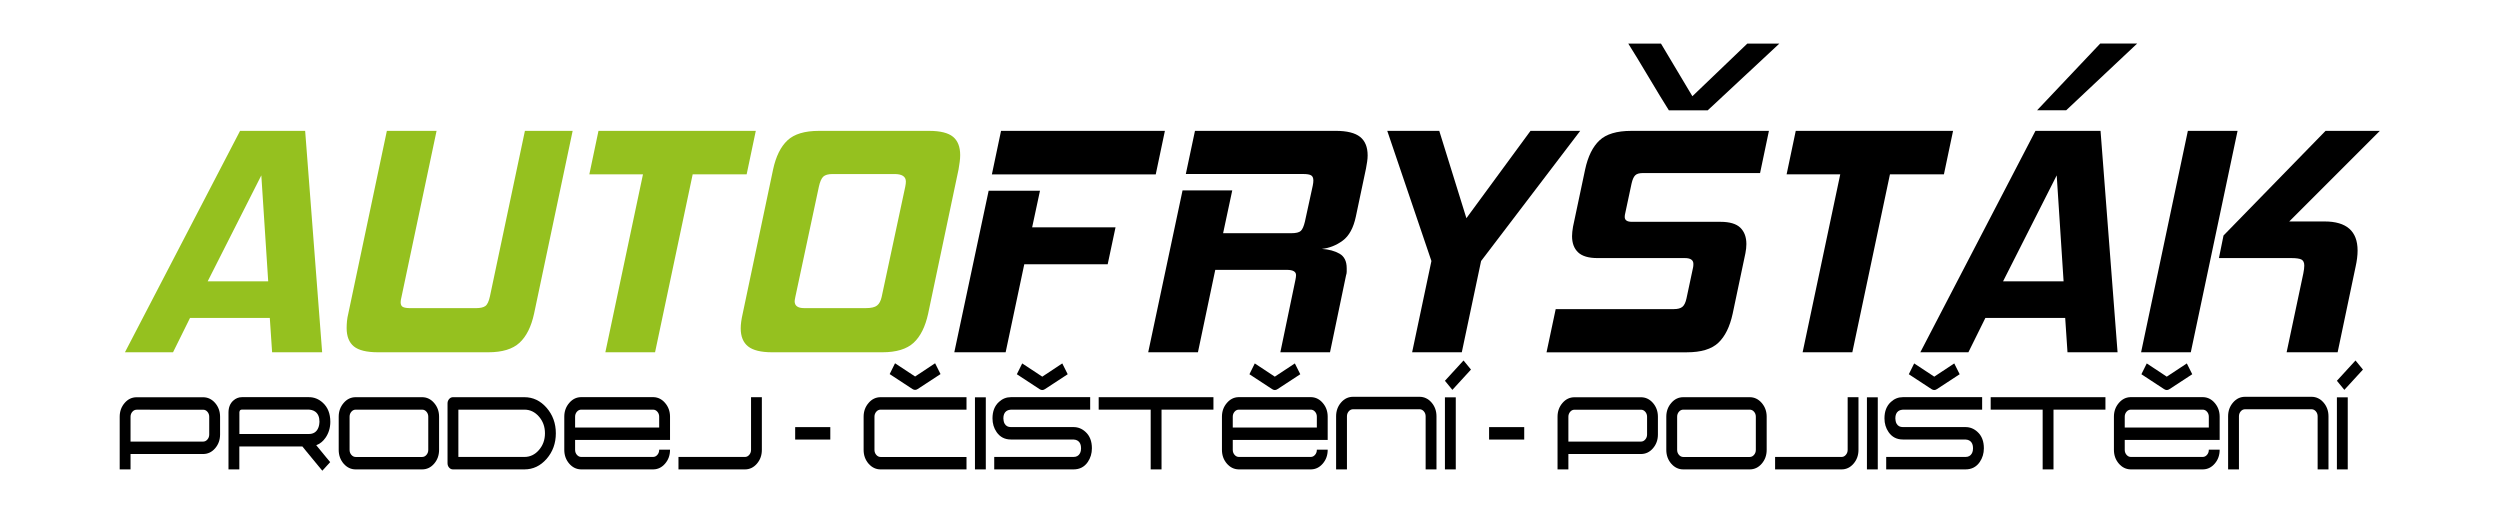 <?xml version="1.0" encoding="utf-8"?>
<!-- Generator: Adobe Illustrator 24.2.1, SVG Export Plug-In . SVG Version: 6.00 Build 0)  -->
<svg version="1.1" id="Vrstva_2" xmlns="http://www.w3.org/2000/svg" xmlns:xlink="http://www.w3.org/1999/xlink" x="0px" y="0px"
	 viewBox="0 0 825.42 169.04" style="enable-background:new 0 0 825.42 169.04;" xml:space="preserve">
<style type="text/css">
	.st0{fill:#95C11F;}
</style>
<g>
	<path class="st0" d="M89.84,116.31l-0.76-11.34H62.74l-5.61,11.34H41.25l38.01-73.1h21.49l5.61,73.1H89.84z M86.28,57.9
		L68.57,92.88h19.98L86.28,57.9z"/>
	<path class="st0" d="M124.82,116.31c-3.74,0-6.41-0.65-7.99-1.94c-1.58-1.3-2.38-3.31-2.38-6.05c0-0.72,0.04-1.47,0.11-2.27
		c0.07-0.79,0.22-1.62,0.43-2.48l12.74-60.36h16.41L132.6,97.85c-0.22,0.86-0.32,1.51-0.32,1.94c0,0.79,0.25,1.31,0.76,1.57
		c0.5,0.25,1.33,0.38,2.48,0.38h21.6c1.44,0,2.48-0.23,3.13-0.7c0.65-0.47,1.15-1.53,1.51-3.19l11.55-54.64h15.76l-12.74,60.36
		c-0.94,4.32-2.54,7.52-4.81,9.61c-2.27,2.09-5.71,3.13-10.31,3.13H124.82z"/>
	<path class="st0" d="M216.28,116.31h-16.41l12.42-58.74h-17.71l3.02-14.36h51.94l-3.02,14.36h-17.82L216.28,116.31z"/>
	<path class="st0" d="M254.93,116.31c-3.67,0-6.32-0.65-7.94-1.94c-1.62-1.3-2.43-3.27-2.43-5.94c0-1.37,0.22-2.99,0.65-4.86
		l10.04-47.62c0.93-4.32,2.52-7.52,4.75-9.61c2.23-2.09,5.69-3.13,10.37-3.13h36.39c3.67,0,6.3,0.65,7.88,1.94
		c1.58,1.3,2.38,3.31,2.38,6.05c0,0.72-0.05,1.48-0.16,2.27c-0.11,0.79-0.23,1.62-0.38,2.48l-10.04,47.62
		c-0.94,4.32-2.54,7.52-4.8,9.61c-2.27,2.09-5.71,3.13-10.31,3.13H254.93z M298.88,61.67c0.07-0.36,0.13-0.68,0.16-0.97
		c0.04-0.29,0.05-0.54,0.05-0.76c0-1.66-1.26-2.48-3.78-2.48h-20.41c-1.44,0-2.47,0.29-3.08,0.86c-0.61,0.58-1.1,1.69-1.46,3.35
		l-7.77,36.39c-0.15,0.72-0.22,1.19-0.22,1.4c0,1.51,1.04,2.27,3.13,2.27h20.41c1.73,0,2.95-0.29,3.67-0.86
		c0.72-0.58,1.22-1.51,1.51-2.81L298.88,61.67z"/>
	<path d="M338.18,87.26l-6.15,29.05h-16.95l11.34-53.34h16.95l-2.59,12.09h27.53l-2.59,12.2H338.18z M327.49,57.57l3.02-14.36h54.1
		l-3.02,14.36H327.49z"/>
	<path d="M422.73,116.31l4.97-23.86c0.07-0.36,0.12-0.66,0.16-0.92c0.04-0.25,0.05-0.49,0.05-0.7c0-1.15-1.01-1.73-3.02-1.73h-23.65
		l-5.72,27.21H379.1l11.34-53.45h16.41l-3.02,14.14h22.46c1.58,0,2.65-0.25,3.19-0.76c0.54-0.5,0.99-1.51,1.35-3.02l2.59-11.88
		c0.07-0.36,0.13-0.68,0.16-0.97c0.04-0.29,0.05-0.54,0.05-0.76c0-0.86-0.25-1.44-0.76-1.73c-0.5-0.29-1.37-0.43-2.59-0.43h-38.76
		l3.02-14.25h46.43c3.74,0,6.44,0.67,8.1,2c1.65,1.33,2.48,3.37,2.48,6.1c0,0.65-0.05,1.33-0.16,2.05
		c-0.11,0.72-0.23,1.48-0.38,2.27l-3.35,15.87c-0.79,3.74-2.23,6.39-4.32,7.94c-2.09,1.55-4.39,2.47-6.91,2.75
		c2.3,0.15,4.25,0.67,5.83,1.57c1.58,0.9,2.38,2.5,2.38,4.81c0,0.36,0,0.74,0,1.13c0,0.4-0.07,0.81-0.22,1.24l-5.29,25.37H422.73z"
		/>
	<path d="M466.24,116.31l6.37-30.13l-14.58-42.97h17.17l8.96,28.83l21.16-28.83h16.41l-32.72,42.97l-6.37,30.13H466.24z"/>
	<path d="M510.62,116.31l3.02-14.25h38.98c1.3,0,2.25-0.25,2.86-0.76c0.61-0.5,1.06-1.44,1.35-2.81l2.16-10.15
		c0.07-0.29,0.11-0.68,0.11-1.19c0-1.3-0.94-1.94-2.81-1.94h-28.83c-2.95,0-5.09-0.63-6.42-1.89c-1.33-1.26-2-3.04-2-5.34
		c0-0.86,0.11-1.91,0.32-3.13l4-18.9c0.93-4.32,2.52-7.52,4.75-9.61c2.23-2.09,5.72-3.13,10.47-3.13h45.46l-2.92,13.93h-38.76
		c-1.15,0-1.98,0.25-2.48,0.76c-0.5,0.5-0.9,1.4-1.19,2.7l-2.05,9.61c-0.07,0.29-0.13,0.54-0.16,0.76
		c-0.04,0.22-0.05,0.43-0.05,0.65c0,1.08,0.79,1.62,2.38,1.62h29.26c3.02,0,5.2,0.65,6.53,1.94c1.33,1.3,2,3.1,2,5.4
		c0,0.94-0.11,1.94-0.32,3.02l-4.21,19.98c-0.94,4.32-2.52,7.52-4.75,9.61c-2.23,2.09-5.69,3.13-10.37,3.13H510.62z M551,36.41
		c-0.79-1.22-1.78-2.82-2.97-4.8c-1.19-1.98-2.43-4.05-3.73-6.21c-1.3-2.16-2.54-4.23-3.73-6.21c-1.19-1.98-2.18-3.58-2.97-4.8h10.8
		l10.37,17.38l18.14-17.38h10.58l-23.65,22.03H551z"/>
	<path d="M611.58,116.31h-16.41l12.42-58.74h-17.71l3.02-14.36h51.94l-3.02,14.36h-17.82L611.58,116.31z"/>
	<path d="M682.62,116.31l-0.76-11.34h-26.35l-5.61,11.34h-15.87l38.01-73.1h21.49l5.62,73.1H682.62z M679.06,57.9l-17.71,34.98
		h19.98L679.06,57.9z M672.58,36.41l20.84-22.03h12.2l-23.43,22.03H672.58z"/>
	<path d="M706.92,116.31l15.44-73.1h16.41l-15.44,73.1H706.92z M754.97,116.31l5.51-26.02c0.22-1.08,0.32-1.94,0.32-2.59
		c0-1.01-0.31-1.67-0.92-2c-0.61-0.32-1.71-0.49-3.29-0.49h-23.97l1.51-7.45l33.69-34.55h17.92l-29.91,29.91h11.66
		c7.27,0,10.91,3.2,10.91,9.61c0,1.58-0.22,3.35-0.65,5.29l-5.94,28.29H754.97z"/>
</g>
<g>
	<path d="M39.52,137.6c0-1.78,0.55-3.3,1.64-4.56c1.09-1.26,2.41-1.88,3.97-1.88h21.92c1.55,0,2.87,0.63,3.97,1.88
		c1.09,1.26,1.64,2.78,1.64,4.56v5.86c0,1.78-0.55,3.3-1.64,4.56c-1.09,1.26-2.41,1.88-3.97,1.88H43.1v5.07h-3.58V137.6z
		 M43.1,145.8h23.95c0.56,0,1.04-0.23,1.43-0.69c0.4-0.46,0.6-1.01,0.6-1.65v-5.86c0-0.64-0.2-1.19-0.6-1.65
		c-0.4-0.46-0.88-0.68-1.43-0.68H45.13c-0.56,0-1.04,0.23-1.43,0.68c-0.4,0.46-0.6,1.01-0.6,1.65V145.8z"/>
	<path d="M79.02,147.4v7.58h-3.58v-18.75c0-1.68,0.52-3,1.55-3.94c0.84-0.77,1.81-1.16,2.89-1.16h22.1c1.73,0,3.26,0.61,4.6,1.84
		c1.65,1.5,2.48,3.6,2.48,6.29c0,1.98-0.53,3.75-1.6,5.29c-0.82,1.18-1.84,2-3.05,2.44l3.37,4.11l1.23,1.48l-2.59,2.83l-1.23-1.48
		l-4.28-5.2l-1.08-1.33H79.02z M101.98,143.29c1.37,0,2.35-0.56,2.94-1.67c0.21-0.39,0.36-0.83,0.45-1.33
		c0.04-0.2,0.06-0.39,0.07-0.58c0.02-0.16,0.04-0.31,0.04-0.45c0-1.57-0.48-2.7-1.45-3.38c-0.33-0.23-0.72-0.4-1.15-0.51
		c-0.17-0.04-0.34-0.07-0.5-0.09c-0.14-0.01-0.27-0.03-0.39-0.04h-22.1c-0.37,0-0.62,0.14-0.74,0.41c-0.05,0.1-0.08,0.21-0.09,0.32
		l-0.02,0.15v7.17H101.98z"/>
	<path d="M144.97,148.54c0,1.78-0.55,3.3-1.64,4.56s-2.41,1.88-3.97,1.88h-21.92c-1.55,0-2.87-0.63-3.97-1.88
		c-1.09-1.26-1.64-2.78-1.64-4.56v-10.96c0-1.77,0.55-3.28,1.64-4.54c1.09-1.27,2.41-1.9,3.97-1.9h21.92c1.55,0,2.87,0.63,3.97,1.9
		c1.09,1.26,1.64,2.77,1.64,4.54V148.54z M141.4,137.58c0-0.64-0.2-1.19-0.6-1.65c-0.4-0.46-0.88-0.68-1.43-0.68h-21.92
		c-0.56,0-1.04,0.23-1.43,0.68c-0.4,0.46-0.6,1.01-0.6,1.65v10.96c0,0.64,0.2,1.19,0.6,1.65c0.4,0.46,0.88,0.69,1.43,0.69h21.92
		c0.56,0,1.04-0.23,1.43-0.69c0.4-0.46,0.6-1.01,0.6-1.65V137.58z"/>
	<path d="M149.55,154.98c-0.5,0-0.92-0.2-1.27-0.6c-0.35-0.4-0.52-0.88-0.52-1.46v-19.73c0-0.56,0.17-1.03,0.52-1.43
		c0.35-0.41,0.77-0.62,1.27-0.62h23.59c2.85,0,5.3,1.17,7.34,3.51c2.02,2.33,3.04,5.13,3.04,8.41s-1.01,6.09-3.04,8.43
		c-2.04,2.33-4.48,3.49-7.34,3.49H149.55z M173.14,150.87c1.87,0,3.48-0.76,4.8-2.29c1.33-1.53,1.99-3.37,1.99-5.52
		c0-2.15-0.66-4-1.99-5.52c-1.33-1.53-2.93-2.29-4.8-2.29h-21.8v15.62H173.14z"/>
	<path d="M189.88,145.26v3.27c0,0.64,0.2,1.19,0.6,1.65c0.4,0.46,0.88,0.69,1.43,0.69h23.7c0.56,0,1.04-0.23,1.43-0.69
		c0.4-0.46,0.6-1.01,0.6-1.65v-0.06h3.58v0.06c0,1.78-0.55,3.3-1.64,4.56c-1.04,1.2-2.29,1.83-3.74,1.88h-24.15
		c-1.45-0.06-2.7-0.69-3.74-1.88c-1.09-1.26-1.64-2.78-1.64-4.56v-10.96c0-1.77,0.55-3.28,1.64-4.54c1.04-1.21,2.29-1.85,3.74-1.9
		h24.15c1.45,0.06,2.7,0.69,3.74,1.9c1.09,1.26,1.64,2.77,1.64,4.54v7.68H189.88z M191.91,135.25c-0.56,0-1.04,0.23-1.43,0.68
		c-0.4,0.46-0.6,1.01-0.6,1.65v3.57h27.76v-3.57c0-0.64-0.2-1.19-0.6-1.65c-0.4-0.46-0.88-0.68-1.43-0.68H191.91z"/>
	<path d="M251.54,131.16v17.38c0,1.78-0.55,3.3-1.64,4.56s-2.41,1.88-3.95,1.88h-21.94v-4.11h21.94c0.56,0,1.03-0.23,1.42-0.69
		c0.4-0.46,0.6-1.01,0.6-1.65v-17.38H251.54z"/>
	<path d="M262.54,145.13v-4.11h11.6v4.11H262.54z"/>
	<path d="M319.11,154.98h-28.36c-1.55,0-2.87-0.63-3.97-1.88c-1.09-1.26-1.64-2.78-1.64-4.56v-10.96c0-1.77,0.55-3.28,1.64-4.54
		c1.09-1.27,2.41-1.9,3.97-1.9h28.36v4.11h-28.36c-0.56,0-1.04,0.23-1.43,0.68c-0.4,0.46-0.6,1.01-0.6,1.65v10.96
		c0,0.64,0.2,1.19,0.6,1.65c0.4,0.46,0.88,0.69,1.43,0.69h28.36V154.98z M308.74,119.94l1.79,3.57l-7.52,4.92
		c-0.58,0.4-1.17,0.4-1.77,0l-7.5-4.92l1.77-3.57l6.63,4.37L308.74,119.94z"/>
	<path d="M321.9,131.18h3.58v23.8h-3.58V131.18z"/>
	<path d="M359.96,135.25H333.8c-0.25,0.01-0.48,0.05-0.71,0.11c-0.31,0.09-0.59,0.21-0.84,0.39c-0.65,0.49-0.97,1.28-0.97,2.38
		c0,0.29,0.03,0.56,0.09,0.81c0.06,0.37,0.17,0.69,0.33,0.96c0.42,0.74,1.11,1.11,2.07,1.11h20.67c1.49,0,2.81,0.53,3.95,1.58
		c1.42,1.28,2.12,3.09,2.12,5.41c0,1.7-0.45,3.21-1.36,4.54c-1.12,1.63-2.69,2.44-4.71,2.44h-26.18v-4.11h26.18
		c0.96,0,1.64-0.37,2.07-1.11c0.16-0.27,0.28-0.59,0.35-0.96c0.05-0.26,0.07-0.52,0.07-0.79c0-1.11-0.32-1.91-0.97-2.4
		c-0.24-0.17-0.51-0.3-0.82-0.39c-0.24-0.06-0.47-0.09-0.71-0.11h-20.67c-2.01,0-3.58-0.81-4.71-2.44
		c-0.91-1.31-1.36-2.83-1.36-4.54c0-2.33,0.71-4.13,2.12-5.42c1.15-1.06,2.47-1.58,3.95-1.58h26.18V135.25z M350.73,119.99
		l1.79,3.57l-7.52,4.92c-0.58,0.4-1.17,0.4-1.77,0l-7.5-4.92l1.77-3.57l6.63,4.37L350.73,119.99z"/>
	<path d="M379.92,135.25h-17.17v-4.11h37.89v4.11H383.5v19.73h-3.58V135.25z"/>
	<path d="M407.02,145.26v3.27c0,0.64,0.2,1.19,0.6,1.65c0.4,0.46,0.88,0.69,1.43,0.69h23.7c0.56,0,1.04-0.23,1.43-0.69
		c0.4-0.46,0.6-1.01,0.6-1.65v-0.06h3.58v0.06c0,1.78-0.55,3.3-1.64,4.56c-1.04,1.2-2.29,1.83-3.74,1.88h-24.15
		c-1.45-0.06-2.7-0.69-3.74-1.88c-1.09-1.26-1.64-2.78-1.64-4.56v-10.96c0-1.77,0.55-3.28,1.64-4.54c1.04-1.21,2.29-1.85,3.74-1.9
		h24.15c1.45,0.06,2.7,0.69,3.74,1.9c1.09,1.26,1.64,2.77,1.64,4.54v7.68H407.02z M409.05,135.25c-0.56,0-1.04,0.23-1.43,0.68
		c-0.4,0.46-0.6,1.01-0.6,1.65v3.57h27.76v-3.57c0-0.64-0.2-1.19-0.6-1.65c-0.4-0.46-0.88-0.68-1.43-0.68H409.05z M427.52,119.99
		l1.79,3.57l-7.52,4.92c-0.58,0.4-1.17,0.4-1.77,0l-7.5-4.92l1.77-3.57l6.61,4.37L427.52,119.99z"/>
	<path d="M444.72,154.98h-3.58v-17.53c0-1.78,0.55-3.3,1.64-4.56c1.09-1.26,2.41-1.88,3.97-1.88h21.92c1.55,0,2.87,0.63,3.97,1.88
		c1.09,1.26,1.64,2.78,1.64,4.56v17.53h-3.58v-17.53c0-0.64-0.2-1.19-0.6-1.65c-0.4-0.46-0.88-0.68-1.43-0.68h-21.92
		c-0.56,0-1.04,0.23-1.43,0.68c-0.4,0.46-0.6,1.01-0.6,1.65V154.98z"/>
	<path d="M477.07,125.72l6.14-6.7l2.46,3l-6.14,6.7L477.07,125.72z M477.07,131.18h3.58v23.8h-3.58V131.18z"/>
	<path d="M491.65,145.13v-4.11h11.6v4.11H491.65z"/>
	<path d="M514.25,137.6c0-1.78,0.55-3.3,1.64-4.56c1.09-1.26,2.41-1.88,3.97-1.88h21.92c1.55,0,2.87,0.63,3.97,1.88
		c1.09,1.26,1.64,2.78,1.64,4.56v5.86c0,1.78-0.55,3.3-1.64,4.56c-1.09,1.26-2.41,1.88-3.97,1.88h-23.95v5.07h-3.58V137.6z
		 M517.83,145.8h23.95c0.56,0,1.04-0.23,1.43-0.69c0.4-0.46,0.6-1.01,0.6-1.65v-5.86c0-0.64-0.2-1.19-0.6-1.65
		c-0.4-0.46-0.88-0.68-1.43-0.68h-21.92c-0.56,0-1.04,0.23-1.43,0.68c-0.4,0.46-0.6,1.01-0.6,1.65V145.8z"/>
	<path d="M583.3,148.54c0,1.78-0.55,3.3-1.64,4.56s-2.41,1.88-3.97,1.88h-21.92c-1.55,0-2.87-0.63-3.97-1.88
		c-1.09-1.26-1.64-2.78-1.64-4.56v-10.96c0-1.77,0.55-3.28,1.64-4.54c1.09-1.27,2.41-1.9,3.97-1.9h21.92c1.55,0,2.87,0.63,3.97,1.9
		c1.09,1.26,1.64,2.77,1.64,4.54V148.54z M579.72,137.58c0-0.64-0.2-1.19-0.6-1.65c-0.4-0.46-0.88-0.68-1.43-0.68h-21.92
		c-0.56,0-1.04,0.23-1.43,0.68c-0.4,0.46-0.6,1.01-0.6,1.65v10.96c0,0.64,0.2,1.19,0.6,1.65c0.4,0.46,0.88,0.69,1.43,0.69h21.92
		c0.56,0,1.04-0.23,1.43-0.69c0.4-0.46,0.6-1.01,0.6-1.65V137.58z"/>
	<path d="M613.61,131.16v17.38c0,1.78-0.55,3.3-1.64,4.56s-2.41,1.88-3.95,1.88h-21.94v-4.11h21.94c0.56,0,1.03-0.23,1.42-0.69
		c0.4-0.46,0.6-1.01,0.6-1.65v-17.38H613.61z"/>
	<path d="M616.4,131.18h3.58v23.8h-3.58V131.18z"/>
	<path d="M654.46,135.25H628.3c-0.25,0.01-0.48,0.05-0.71,0.11c-0.31,0.09-0.59,0.21-0.84,0.39c-0.65,0.49-0.97,1.28-0.97,2.38
		c0,0.29,0.03,0.56,0.09,0.81c0.06,0.37,0.17,0.69,0.33,0.96c0.42,0.74,1.11,1.11,2.07,1.11h20.67c1.49,0,2.81,0.53,3.95,1.58
		c1.42,1.28,2.12,3.09,2.12,5.41c0,1.7-0.45,3.21-1.36,4.54c-1.12,1.63-2.69,2.44-4.71,2.44h-26.18v-4.11h26.18
		c0.96,0,1.64-0.37,2.07-1.11c0.16-0.27,0.28-0.59,0.35-0.96c0.05-0.26,0.07-0.52,0.07-0.79c0-1.11-0.32-1.91-0.97-2.4
		c-0.24-0.17-0.51-0.3-0.82-0.39c-0.24-0.06-0.47-0.09-0.71-0.11h-20.67c-2.01,0-3.58-0.81-4.71-2.44
		c-0.91-1.31-1.36-2.83-1.36-4.54c0-2.33,0.71-4.13,2.12-5.42c1.15-1.06,2.47-1.58,3.95-1.58h26.18V135.25z M645.23,119.99
		l1.79,3.57l-7.52,4.92c-0.58,0.4-1.17,0.4-1.77,0l-7.5-4.92l1.77-3.57l6.63,4.37L645.23,119.99z"/>
	<path d="M674.43,135.25h-17.17v-4.11h37.89v4.11H678v19.73h-3.58V135.25z"/>
	<path d="M701.52,145.26v3.27c0,0.64,0.2,1.19,0.6,1.65c0.4,0.46,0.88,0.69,1.43,0.69h23.7c0.56,0,1.04-0.23,1.43-0.69
		c0.4-0.46,0.6-1.01,0.6-1.65v-0.06h3.58v0.06c0,1.78-0.55,3.3-1.64,4.56c-1.04,1.2-2.29,1.83-3.74,1.88h-24.15
		c-1.45-0.06-2.7-0.69-3.74-1.88c-1.09-1.26-1.64-2.78-1.64-4.56v-10.96c0-1.77,0.55-3.28,1.64-4.54c1.04-1.21,2.29-1.85,3.74-1.9
		h24.15c1.45,0.06,2.7,0.69,3.74,1.9c1.09,1.26,1.64,2.77,1.64,4.54v7.68H701.52z M703.55,135.25c-0.56,0-1.04,0.23-1.43,0.68
		c-0.4,0.46-0.6,1.01-0.6,1.65v3.57h27.76v-3.57c0-0.64-0.2-1.19-0.6-1.65c-0.4-0.46-0.88-0.68-1.43-0.68H703.55z M722.02,119.99
		l1.79,3.57l-7.52,4.92c-0.58,0.4-1.17,0.4-1.77,0l-7.5-4.92l1.77-3.57l6.61,4.37L722.02,119.99z"/>
	<path d="M739.23,154.98h-3.58v-17.53c0-1.78,0.55-3.3,1.64-4.56c1.09-1.26,2.41-1.88,3.97-1.88h21.92c1.55,0,2.87,0.63,3.97,1.88
		c1.09,1.26,1.64,2.78,1.64,4.56v17.53h-3.58v-17.53c0-0.64-0.2-1.19-0.6-1.65c-0.4-0.46-0.88-0.68-1.43-0.68h-21.92
		c-0.56,0-1.04,0.23-1.43,0.68c-0.4,0.46-0.6,1.01-0.6,1.65V154.98z"/>
	<path d="M771.57,125.72l6.14-6.7l2.46,3l-6.14,6.7L771.57,125.72z M771.57,131.18h3.58v23.8h-3.58V131.18z"/>
</g>
</svg>
